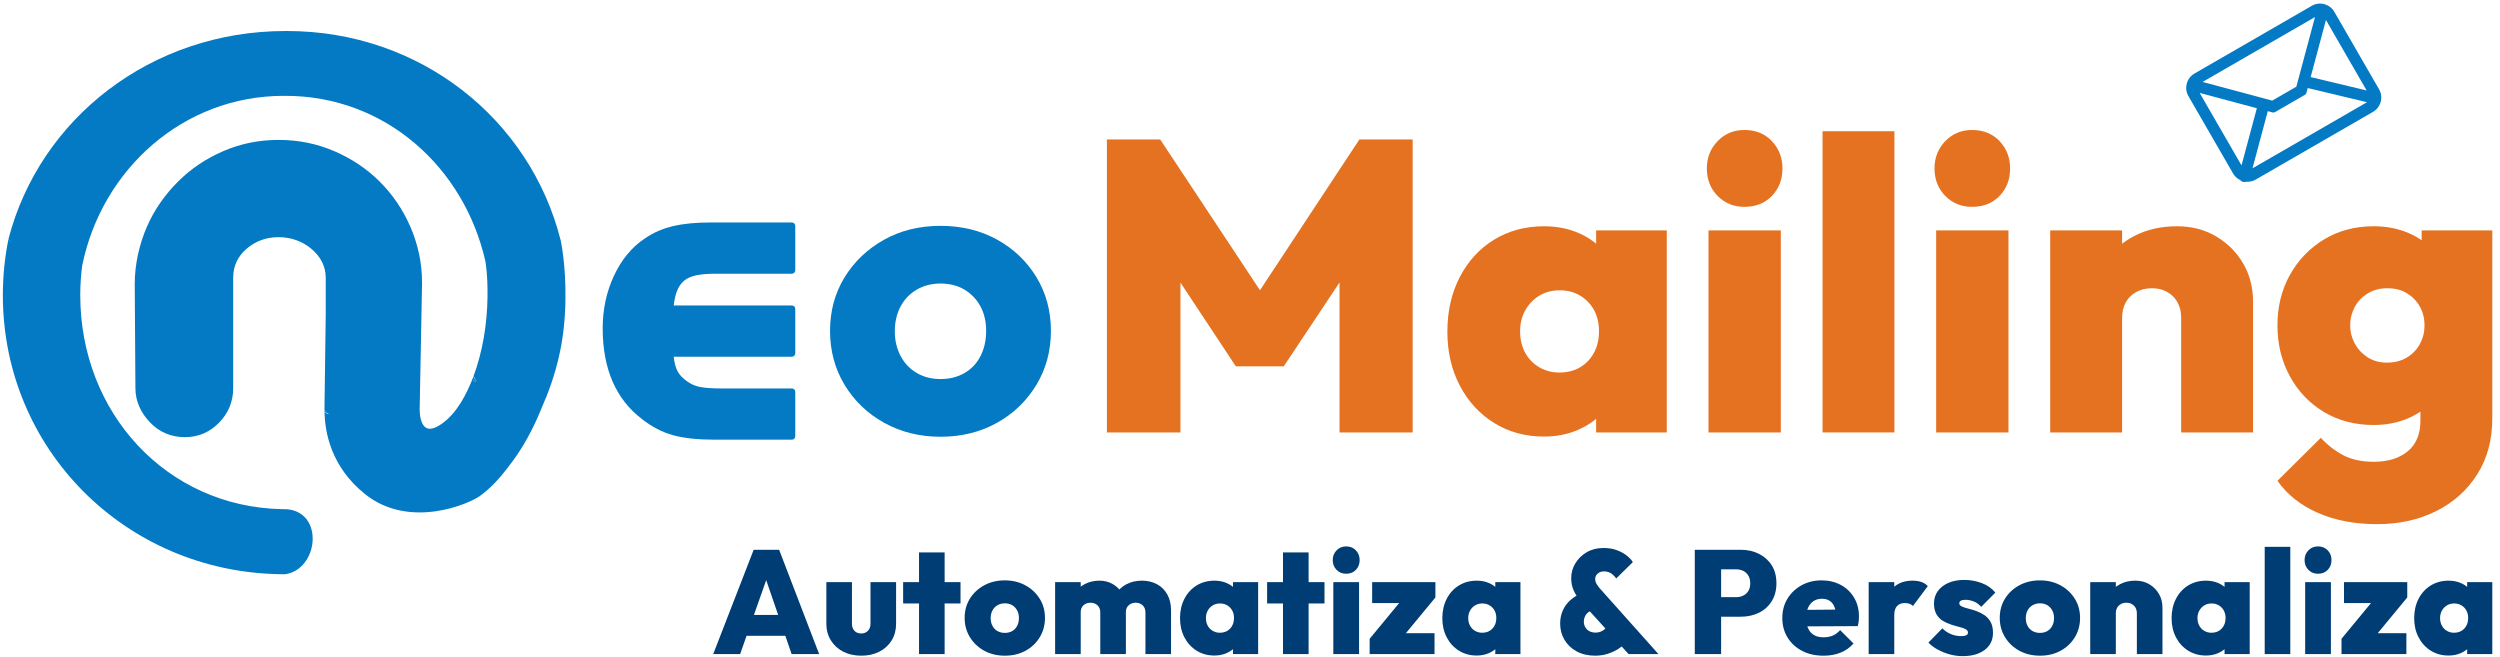 <?xml version="1.0" encoding="UTF-8" standalone="no"?><!DOCTYPE svg PUBLIC "-//W3C//DTD SVG 1.1//EN" "http://www.w3.org/Graphics/SVG/1.1/DTD/svg11.dtd"><svg width="100%" height="100%" viewBox="0 0 468 123" version="1.1" xmlns="http://www.w3.org/2000/svg" xmlns:xlink="http://www.w3.org/1999/xlink" xml:space="preserve" xmlns:serif="http://www.serif.com/" style="fill-rule:evenodd;clip-rule:evenodd;stroke-linejoin:round;stroke-miterlimit:2;"><g id="NeoMailiing-logo"><g><path d="M207.214,80.952l0,-54.839l9.978,0l21.038,31.79l-4.718,-0l20.961,-31.79l9.978,0l-0,54.839l-13.691,0l0,-31.944l2.166,0.619l-12.607,18.95l-8.973,-0l-12.53,-18.95l2.166,-0.619l-0,31.944l-13.768,0Z" style="fill:#e57221;fill-rule:nonzero;"/><path d="M289.047,81.726c-3.506,-0 -6.626,-0.851 -9.359,-2.553c-2.733,-1.701 -4.873,-4.035 -6.42,-7c-1.547,-2.965 -2.32,-6.329 -2.32,-10.093c-0,-3.816 0.773,-7.22 2.32,-10.21c1.547,-2.991 3.687,-5.324 6.42,-7c2.733,-1.676 5.853,-2.514 9.359,-2.514c2.372,0 4.538,0.425 6.497,1.276c1.96,0.851 3.571,2.05 4.834,3.597c1.264,1.547 2.024,3.3 2.282,5.26l0,19.027c-0.258,2.011 -1.018,3.777 -2.282,5.298c-1.263,1.521 -2.874,2.72 -4.834,3.597c-1.959,0.876 -4.125,1.315 -6.497,1.315Zm2.862,-11.989c2.217,-0 4.009,-0.722 5.376,-2.166c1.366,-1.444 2.049,-3.3 2.049,-5.569c0,-1.495 -0.309,-2.81 -0.928,-3.945c-0.619,-1.134 -1.482,-2.036 -2.591,-2.707c-1.109,-0.67 -2.385,-1.005 -3.829,-1.005c-1.444,-0 -2.72,0.335 -3.828,1.005c-1.109,0.671 -1.986,1.586 -2.63,2.746c-0.645,1.16 -0.967,2.462 -0.967,3.906c-0,1.496 0.309,2.823 0.928,3.984c0.619,1.16 1.495,2.075 2.63,2.745c1.134,0.671 2.398,1.006 3.79,1.006Zm6.884,11.215l-0,-10.132l1.933,-9.282l-1.933,-9.127l-0,-9.281l13.226,-0l0,37.822l-13.226,0Z" style="fill:#e57221;fill-rule:nonzero;"/><path d="M319.831,80.952l0,-37.822l13.536,-0l-0,37.822l-13.536,0Zm6.729,-42.231c-2.011,-0 -3.687,-0.683 -5.027,-2.05c-1.341,-1.366 -2.011,-3.081 -2.011,-5.143c-0,-2.011 0.67,-3.713 2.011,-5.105c1.34,-1.393 3.016,-2.089 5.027,-2.089c2.114,0 3.829,0.696 5.144,2.089c1.315,1.392 1.972,3.094 1.972,5.105c0,2.062 -0.657,3.777 -1.972,5.143c-1.315,1.367 -3.03,2.05 -5.144,2.05Z" style="fill:#e57221;fill-rule:nonzero;"/><rect x="341.179" y="24.566" width="13.458" height="56.386" style="fill:#e57221;fill-rule:nonzero;"/><path d="M362.449,80.952l0,-37.822l13.536,-0l-0,37.822l-13.536,0Zm6.729,-42.231c-2.011,-0 -3.687,-0.683 -5.027,-2.05c-1.341,-1.366 -2.011,-3.081 -2.011,-5.143c-0,-2.011 0.67,-3.713 2.011,-5.105c1.34,-1.393 3.016,-2.089 5.027,-2.089c2.114,0 3.829,0.696 5.144,2.089c1.315,1.392 1.972,3.094 1.972,5.105c0,2.062 -0.657,3.777 -1.972,5.143c-1.315,1.367 -3.03,2.05 -5.144,2.05Z" style="fill:#e57221;fill-rule:nonzero;"/><path d="M408.316,80.952l-0,-21.348c-0,-1.753 -0.516,-3.132 -1.547,-4.138c-1.031,-1.005 -2.346,-1.508 -3.945,-1.508c-1.083,0 -2.05,0.232 -2.9,0.696c-0.851,0.464 -1.509,1.109 -1.973,1.934c-0.464,0.825 -0.696,1.83 -0.696,3.016l-5.259,-2.475c-0,-3.042 0.67,-5.659 2.011,-7.85c1.34,-2.192 3.184,-3.894 5.53,-5.105c2.346,-1.212 5.015,-1.818 8.005,-1.818c2.733,0 5.17,0.632 7.31,1.895c2.14,1.263 3.828,2.952 5.066,5.066c1.237,2.114 1.856,4.512 1.856,7.194l0,24.441l-13.458,0Zm-24.519,0l-0,-37.822l13.458,-0l0,37.822l-13.458,0Z" style="fill:#e57221;fill-rule:nonzero;"/><path d="M444.978,98.123c-4.177,0 -7.876,-0.709 -11.099,-2.127c-3.223,-1.418 -5.737,-3.416 -7.541,-5.994l8.121,-8.044c1.289,1.392 2.707,2.488 4.254,3.287c1.547,0.799 3.429,1.199 5.646,1.199c2.682,-0 4.809,-0.658 6.381,-1.973c1.573,-1.315 2.36,-3.209 2.36,-5.685l-0,-9.823l2.165,-8.198l-1.933,-8.122l-0,-9.513l13.226,-0l-0,35.192c-0,4.022 -0.941,7.516 -2.823,10.481c-1.882,2.965 -4.448,5.259 -7.696,6.884c-3.249,1.624 -6.936,2.436 -11.061,2.436Zm-0.619,-18.563c-3.506,-0 -6.613,-0.812 -9.32,-2.437c-2.707,-1.624 -4.834,-3.854 -6.381,-6.69c-1.547,-2.836 -2.32,-6.007 -2.32,-9.514c-0,-3.506 0.773,-6.652 2.32,-9.436c1.547,-2.784 3.674,-5.002 6.381,-6.652c2.707,-1.65 5.814,-2.475 9.32,-2.475c2.372,0 4.551,0.425 6.536,1.276c1.985,0.851 3.597,2.037 4.834,3.558c1.238,1.521 2.011,3.287 2.321,5.299l-0,16.938c-0.31,2.011 -1.096,3.778 -2.359,5.299c-1.264,1.521 -2.875,2.707 -4.834,3.558c-1.96,0.85 -4.126,1.276 -6.498,1.276Zm2.475,-11.679c1.444,-0 2.695,-0.323 3.752,-0.967c1.057,-0.645 1.869,-1.496 2.436,-2.553c0.567,-1.057 0.851,-2.204 0.851,-3.442c0,-1.289 -0.284,-2.449 -0.851,-3.48c-0.567,-1.032 -1.366,-1.87 -2.398,-2.514c-1.031,-0.645 -2.268,-0.967 -3.712,-0.967c-1.392,0 -2.617,0.322 -3.674,0.967c-1.057,0.644 -1.869,1.495 -2.437,2.552c-0.567,1.057 -0.85,2.205 -0.85,3.442c-0,1.186 0.283,2.308 0.85,3.365c0.568,1.057 1.367,1.921 2.398,2.591c1.031,0.67 2.243,1.006 3.635,1.006Z" style="fill:#e57221;fill-rule:nonzero;"/></g><g><path d="M133.515,122.443l7.573,-19.526l4.765,-0l7.49,19.526l-5.15,-0l-5.645,-16.414l1.79,0l-5.784,16.414l-5.039,-0Zm4.599,-3.415l-0,-3.911l10.768,0l-0,3.911l-10.768,-0Z" style="fill:#003d75;fill-rule:nonzero;"/><path d="M161.22,122.746c-1.267,-0 -2.391,-0.253 -3.374,-0.757c-0.982,-0.505 -1.753,-1.212 -2.313,-2.121c-0.56,-0.909 -0.84,-1.942 -0.84,-3.098l-0,-7.794l4.792,-0l-0,7.794c-0,0.367 0.073,0.688 0.22,0.964c0.147,0.275 0.349,0.486 0.606,0.633c0.257,0.147 0.56,0.22 0.909,0.22c0.514,0 0.932,-0.165 1.253,-0.495c0.321,-0.331 0.482,-0.772 0.482,-1.322l-0,-7.794l4.792,-0l-0,7.794c-0,1.175 -0.275,2.212 -0.826,3.112c-0.551,0.899 -1.318,1.602 -2.3,2.107c-0.982,0.504 -2.116,0.757 -3.401,0.757Z" style="fill:#003d75;fill-rule:nonzero;"/><path d="M172.043,122.443l0,-19.03l4.792,-0l0,19.03l-4.792,-0Zm-2.974,-9.474l-0,-3.993l10.741,-0l-0,3.993l-10.741,0Z" style="fill:#003d75;fill-rule:nonzero;"/><path d="M188.127,122.746c-1.451,-0 -2.741,-0.308 -3.87,-0.923c-1.129,-0.615 -2.024,-1.459 -2.685,-2.533c-0.661,-1.074 -0.991,-2.282 -0.991,-3.622c-0,-1.34 0.326,-2.538 0.977,-3.594c0.652,-1.056 1.547,-1.891 2.686,-2.506c1.138,-0.615 2.423,-0.923 3.855,-0.923c1.432,0 2.713,0.308 3.842,0.923c1.129,0.615 2.024,1.45 2.685,2.506c0.661,1.056 0.992,2.254 0.992,3.594c-0,1.34 -0.326,2.548 -0.978,3.622c-0.652,1.074 -1.542,1.918 -2.671,2.533c-1.13,0.615 -2.41,0.923 -3.842,0.923Zm-0.028,-4.269c0.533,0 0.996,-0.115 1.391,-0.344c0.395,-0.23 0.702,-0.555 0.923,-0.978c0.22,-0.422 0.33,-0.909 0.33,-1.459c0,-0.551 -0.115,-1.033 -0.344,-1.446c-0.23,-0.413 -0.537,-0.735 -0.923,-0.964c-0.385,-0.23 -0.844,-0.344 -1.377,-0.344c-0.514,-0 -0.973,0.119 -1.377,0.358c-0.404,0.238 -0.716,0.564 -0.936,0.977c-0.221,0.413 -0.331,0.895 -0.331,1.446c0,0.533 0.11,1.01 0.331,1.432c0.22,0.423 0.532,0.748 0.936,0.978c0.404,0.229 0.863,0.344 1.377,0.344Z" style="fill:#003d75;fill-rule:nonzero;"/><path d="M197.518,122.443l-0,-13.467l4.792,-0l-0,13.467l-4.792,-0Zm8.455,-0l-0,-7.794c-0,-0.569 -0.175,-1.014 -0.524,-1.336c-0.348,-0.321 -0.78,-0.482 -1.294,-0.482c-0.367,0 -0.688,0.074 -0.964,0.221c-0.275,0.147 -0.491,0.353 -0.647,0.619c-0.156,0.267 -0.234,0.593 -0.234,0.978l-1.873,-0.743c0,-1.084 0.239,-2.011 0.716,-2.782c0.478,-0.771 1.12,-1.368 1.928,-1.79c0.808,-0.422 1.726,-0.634 2.754,-0.634c0.918,0 1.749,0.216 2.492,0.648c0.744,0.431 1.336,1.032 1.777,1.803c0.44,0.772 0.661,1.68 0.661,2.727l-0,8.565l-4.792,-0Zm8.455,-0l-0,-7.794c-0,-0.569 -0.175,-1.014 -0.524,-1.336c-0.349,-0.321 -0.78,-0.482 -1.294,-0.482c-0.349,0 -0.666,0.074 -0.95,0.221c-0.285,0.147 -0.505,0.353 -0.661,0.619c-0.156,0.267 -0.234,0.593 -0.234,0.978l-2.809,-0.138c0.036,-1.211 0.303,-2.249 0.798,-3.112c0.496,-0.863 1.18,-1.528 2.052,-1.996c0.872,-0.468 1.859,-0.703 2.961,-0.703c1.046,0 1.982,0.221 2.809,0.661c0.826,0.441 1.473,1.079 1.941,1.914c0.468,0.836 0.703,1.832 0.703,2.989l-0,8.179l-4.792,-0Z" style="fill:#003d75;fill-rule:nonzero;"/><path d="M227.344,122.718c-1.249,0 -2.359,-0.303 -3.332,-0.908c-0.974,-0.606 -1.735,-1.437 -2.286,-2.493c-0.551,-1.056 -0.826,-2.254 -0.826,-3.594c-0,-1.358 0.275,-2.57 0.826,-3.635c0.551,-1.065 1.312,-1.896 2.286,-2.493c0.973,-0.596 2.083,-0.895 3.332,-0.895c0.844,0 1.616,0.152 2.313,0.455c0.698,0.303 1.272,0.73 1.722,1.28c0.449,0.551 0.72,1.175 0.812,1.873l-0,6.775c-0.092,0.716 -0.363,1.345 -0.812,1.887c-0.45,0.541 -1.024,0.968 -1.722,1.28c-0.697,0.312 -1.469,0.468 -2.313,0.468Zm1.019,-4.268c0.789,-0 1.427,-0.257 1.914,-0.771c0.486,-0.515 0.73,-1.176 0.73,-1.983c-0,-0.533 -0.11,-1.001 -0.331,-1.405c-0.22,-0.404 -0.528,-0.725 -0.922,-0.964c-0.395,-0.239 -0.849,-0.358 -1.364,-0.358c-0.514,0 -0.968,0.119 -1.363,0.358c-0.395,0.239 -0.707,0.565 -0.936,0.978c-0.23,0.413 -0.344,0.877 -0.344,1.391c-0,0.532 0.11,1.005 0.33,1.418c0.22,0.413 0.533,0.739 0.936,0.978c0.404,0.238 0.854,0.358 1.35,0.358Zm2.451,3.993l-0,-3.608l0.688,-3.305l-0.688,-3.249l-0,-3.305l4.709,-0l0,13.467l-4.709,-0Z" style="fill:#003d75;fill-rule:nonzero;"/><path d="M240.178,122.443l-0,-19.03l4.792,-0l-0,19.03l-4.792,-0Zm-2.975,-9.474l0,-3.993l10.741,-0l-0,3.993l-10.741,0Z" style="fill:#003d75;fill-rule:nonzero;"/><path d="M249.596,122.443l0,-13.467l4.82,-0l-0,13.467l-4.82,-0Zm2.396,-15.037c-0.716,0 -1.312,-0.243 -1.79,-0.73c-0.477,-0.486 -0.716,-1.097 -0.716,-1.831c0,-0.716 0.239,-1.322 0.716,-1.818c0.478,-0.496 1.074,-0.743 1.79,-0.743c0.753,-0 1.364,0.247 1.832,0.743c0.468,0.496 0.702,1.102 0.702,1.818c0,0.734 -0.234,1.345 -0.702,1.831c-0.468,0.487 -1.079,0.73 -1.832,0.73Z" style="fill:#003d75;fill-rule:nonzero;"/><path d="M256.399,119.579l6.389,-7.739l5.921,-0l-6.389,7.739l-5.921,-0Zm-0,2.864l-0,-2.864l3.112,-1.047l9.033,0l0,3.911l-12.145,-0Zm0.468,-9.556l-0,-3.911l11.842,-0l0,2.864l-3.112,1.047l-8.73,-0Z" style="fill:#003d75;fill-rule:nonzero;"/><path d="M276.448,122.718c-1.248,0 -2.359,-0.303 -3.332,-0.908c-0.973,-0.606 -1.735,-1.437 -2.286,-2.493c-0.551,-1.056 -0.826,-2.254 -0.826,-3.594c-0,-1.358 0.275,-2.57 0.826,-3.635c0.551,-1.065 1.313,-1.896 2.286,-2.493c0.973,-0.596 2.084,-0.895 3.332,-0.895c0.845,0 1.616,0.152 2.313,0.455c0.698,0.303 1.272,0.73 1.722,1.28c0.45,0.551 0.72,1.175 0.812,1.873l0,6.775c-0.092,0.716 -0.362,1.345 -0.812,1.887c-0.45,0.541 -1.024,0.968 -1.722,1.28c-0.697,0.312 -1.468,0.468 -2.313,0.468Zm1.019,-4.268c0.79,-0 1.428,-0.257 1.914,-0.771c0.487,-0.515 0.73,-1.176 0.73,-1.983c-0,-0.533 -0.11,-1.001 -0.331,-1.405c-0.22,-0.404 -0.527,-0.725 -0.922,-0.964c-0.395,-0.239 -0.849,-0.358 -1.363,-0.358c-0.515,0 -0.969,0.119 -1.364,0.358c-0.394,0.239 -0.707,0.565 -0.936,0.978c-0.23,0.413 -0.344,0.877 -0.344,1.391c-0,0.532 0.11,1.005 0.33,1.418c0.221,0.413 0.533,0.739 0.937,0.978c0.403,0.238 0.853,0.358 1.349,0.358Zm2.451,3.993l0,-3.608l0.689,-3.305l-0.689,-3.249l0,-3.305l4.709,-0l0,13.467l-4.709,-0Z" style="fill:#003d75;fill-rule:nonzero;"/><path d="M304.87,122.443l-8.813,-9.722c-0.68,-0.771 -1.171,-1.505 -1.474,-2.203c-0.303,-0.698 -0.454,-1.46 -0.454,-2.286c-0,-0.991 0.257,-1.914 0.771,-2.768c0.514,-0.853 1.221,-1.546 2.121,-2.079c0.899,-0.532 1.946,-0.799 3.139,-0.799c0.937,0 1.767,0.134 2.493,0.4c0.725,0.266 1.344,0.601 1.858,1.005c0.515,0.404 0.9,0.817 1.157,1.239l-3.112,3.057c-0.349,-0.477 -0.707,-0.817 -1.074,-1.019c-0.367,-0.202 -0.771,-0.303 -1.212,-0.303c-0.477,0 -0.872,0.138 -1.184,0.413c-0.312,0.276 -0.468,0.606 -0.468,0.992c-0,0.312 0.073,0.601 0.22,0.867c0.147,0.267 0.349,0.556 0.606,0.868l11.016,12.338l-5.59,-0Zm-6.252,0.303c-1.322,-0 -2.474,-0.266 -3.456,-0.799c-0.983,-0.532 -1.745,-1.253 -2.286,-2.162c-0.542,-0.908 -0.813,-1.923 -0.813,-3.043c0,-1.23 0.317,-2.327 0.95,-3.291c0.634,-0.964 1.612,-1.749 2.933,-2.355l2.011,3.195c-0.496,0.184 -0.863,0.464 -1.102,0.84c-0.238,0.376 -0.358,0.794 -0.358,1.253c0,0.367 0.088,0.707 0.262,1.019c0.174,0.312 0.427,0.56 0.757,0.744c0.331,0.183 0.726,0.275 1.185,0.275c0.459,0 0.876,-0.105 1.253,-0.317c0.376,-0.211 0.711,-0.546 1.005,-1.005l3.305,3.25c-0.294,0.367 -0.721,0.734 -1.281,1.102c-0.56,0.367 -1.212,0.674 -1.955,0.922c-0.744,0.248 -1.547,0.372 -2.41,0.372Z" style="fill:#003d75;fill-rule:nonzero;"/><path d="M321.173,115.448l0,-3.663l3.856,-0c0.477,-0 0.913,-0.096 1.308,-0.289c0.395,-0.193 0.712,-0.482 0.95,-0.868c0.239,-0.385 0.358,-0.863 0.358,-1.432c0,-0.569 -0.119,-1.051 -0.358,-1.446c-0.238,-0.394 -0.555,-0.688 -0.95,-0.881c-0.395,-0.193 -0.831,-0.289 -1.308,-0.289l-3.856,-0l0,-3.663l4.71,-0c1.248,-0 2.377,0.252 3.387,0.757c1.01,0.505 1.809,1.221 2.396,2.148c0.588,0.928 0.881,2.052 0.881,3.374c0,1.285 -0.293,2.401 -0.881,3.346c-0.587,0.946 -1.386,1.666 -2.396,2.162c-1.01,0.496 -2.139,0.744 -3.387,0.744l-4.71,-0Zm-3.91,6.995l-0,-19.526l4.929,-0l0,19.526l-4.929,-0Z" style="fill:#003d75;fill-rule:nonzero;"/><path d="M341.36,122.746c-1.505,-0 -2.836,-0.298 -3.993,-0.895c-1.157,-0.597 -2.066,-1.428 -2.727,-2.493c-0.661,-1.064 -0.991,-2.285 -0.991,-3.662c0,-1.359 0.321,-2.566 0.964,-3.622c0.643,-1.056 1.519,-1.891 2.63,-2.506c1.111,-0.615 2.364,-0.923 3.759,-0.923c1.359,0 2.566,0.29 3.622,0.868c1.055,0.578 1.882,1.377 2.478,2.396c0.597,1.019 0.895,2.18 0.895,3.484c0,0.275 -0.013,0.555 -0.041,0.84c-0.027,0.284 -0.087,0.61 -0.179,0.977l-11.87,0.055l0,-3.084l9.97,-0.083l-2.148,1.35c-0.019,-0.753 -0.129,-1.373 -0.331,-1.859c-0.202,-0.487 -0.495,-0.859 -0.881,-1.116c-0.386,-0.257 -0.872,-0.385 -1.46,-0.385c-0.606,-0 -1.129,0.147 -1.569,0.44c-0.441,0.294 -0.781,0.707 -1.019,1.24c-0.239,0.532 -0.358,1.175 -0.358,1.928c-0,0.771 0.128,1.427 0.385,1.969c0.257,0.541 0.624,0.95 1.102,1.225c0.477,0.276 1.065,0.413 1.762,0.413c0.661,0 1.244,-0.11 1.749,-0.33c0.505,-0.22 0.959,-0.56 1.363,-1.019l2.506,2.506c-0.661,0.753 -1.464,1.322 -2.409,1.708c-0.946,0.385 -2.015,0.578 -3.209,0.578Z" style="fill:#003d75;fill-rule:nonzero;"/><path d="M349.815,122.443l0,-13.467l4.792,-0l0,13.467l-4.792,-0Zm4.792,-7.326l-2.148,-1.817c0.532,-1.524 1.239,-2.672 2.121,-3.443c0.881,-0.771 2.028,-1.157 3.442,-1.157c0.643,0 1.198,0.083 1.666,0.248c0.468,0.166 0.868,0.423 1.198,0.771l-2.781,3.718c-0.147,-0.165 -0.354,-0.298 -0.62,-0.399c-0.266,-0.101 -0.565,-0.151 -0.895,-0.151c-0.624,-0 -1.111,0.188 -1.46,0.564c-0.348,0.376 -0.523,0.932 -0.523,1.666Z" style="fill:#003d75;fill-rule:nonzero;"/><path d="M367.413,122.829c-0.826,-0 -1.638,-0.111 -2.437,-0.331c-0.799,-0.22 -1.542,-0.519 -2.231,-0.895c-0.688,-0.376 -1.271,-0.812 -1.749,-1.308l2.617,-2.672c0.44,0.459 0.968,0.817 1.583,1.074c0.615,0.258 1.272,0.386 1.969,0.386c0.404,0 0.712,-0.055 0.923,-0.165c0.211,-0.11 0.317,-0.266 0.317,-0.468c-0,-0.294 -0.152,-0.519 -0.455,-0.675c-0.303,-0.156 -0.697,-0.294 -1.184,-0.413c-0.486,-0.12 -0.996,-0.266 -1.528,-0.441c-0.533,-0.174 -1.047,-0.408 -1.543,-0.702c-0.495,-0.294 -0.895,-0.707 -1.198,-1.239c-0.303,-0.533 -0.454,-1.212 -0.454,-2.038c-0,-0.863 0.234,-1.621 0.702,-2.272c0.468,-0.652 1.125,-1.166 1.969,-1.543c0.845,-0.376 1.836,-0.564 2.975,-0.564c1.156,-0 2.258,0.197 3.304,0.592c1.047,0.395 1.892,0.987 2.534,1.776l-2.644,2.672c-0.44,-0.496 -0.927,-0.84 -1.459,-1.033c-0.533,-0.193 -1.019,-0.289 -1.46,-0.289c-0.422,-0 -0.725,0.059 -0.909,0.179c-0.183,0.119 -0.275,0.28 -0.275,0.482c-0,0.238 0.151,0.431 0.454,0.578c0.303,0.147 0.698,0.28 1.184,0.399c0.487,0.12 0.992,0.271 1.515,0.455c0.523,0.183 1.028,0.436 1.515,0.757c0.486,0.321 0.881,0.748 1.184,1.281c0.303,0.532 0.455,1.221 0.455,2.065c-0,1.34 -0.515,2.401 -1.543,3.181c-1.028,0.78 -2.405,1.171 -4.131,1.171Z" style="fill:#003d75;fill-rule:nonzero;"/><path d="M381.899,122.746c-1.45,-0 -2.74,-0.308 -3.869,-0.923c-1.129,-0.615 -2.024,-1.459 -2.685,-2.533c-0.661,-1.074 -0.992,-2.282 -0.992,-3.622c0,-1.34 0.326,-2.538 0.978,-3.594c0.652,-1.056 1.547,-1.891 2.685,-2.506c1.139,-0.615 2.424,-0.923 3.856,-0.923c1.432,0 2.713,0.308 3.842,0.923c1.129,0.615 2.024,1.45 2.685,2.506c0.661,1.056 0.991,2.254 0.991,3.594c0,1.34 -0.326,2.548 -0.977,3.622c-0.652,1.074 -1.543,1.918 -2.672,2.533c-1.129,0.615 -2.41,0.923 -3.842,0.923Zm-0.027,-4.269c0.532,0 0.996,-0.115 1.391,-0.344c0.394,-0.23 0.702,-0.555 0.922,-0.978c0.221,-0.422 0.331,-0.909 0.331,-1.459c-0,-0.551 -0.115,-1.033 -0.345,-1.446c-0.229,-0.413 -0.537,-0.735 -0.922,-0.964c-0.386,-0.23 -0.845,-0.344 -1.377,-0.344c-0.514,-0 -0.973,0.119 -1.377,0.358c-0.404,0.238 -0.716,0.564 -0.937,0.977c-0.22,0.413 -0.33,0.895 -0.33,1.446c0,0.533 0.11,1.01 0.33,1.432c0.221,0.423 0.533,0.748 0.937,0.978c0.404,0.229 0.863,0.344 1.377,0.344Z" style="fill:#003d75;fill-rule:nonzero;"/><path d="M400.021,122.443l-0,-7.601c-0,-0.624 -0.184,-1.116 -0.551,-1.474c-0.367,-0.358 -0.835,-0.537 -1.405,-0.537c-0.385,0 -0.729,0.083 -1.032,0.248c-0.303,0.166 -0.537,0.395 -0.703,0.689c-0.165,0.294 -0.247,0.652 -0.247,1.074l-1.873,-0.881c-0,-1.084 0.239,-2.015 0.716,-2.796c0.477,-0.78 1.134,-1.386 1.969,-1.817c0.835,-0.432 1.786,-0.648 2.85,-0.648c0.974,0 1.841,0.225 2.603,0.675c0.762,0.45 1.363,1.051 1.804,1.804c0.441,0.753 0.661,1.607 0.661,2.561l-0,8.703l-4.792,-0Zm-8.73,-0l-0,-13.467l4.792,-0l-0,13.467l-4.792,-0Z" style="fill:#003d75;fill-rule:nonzero;"/><path d="M412.965,122.718c-1.249,0 -2.36,-0.303 -3.333,-0.908c-0.973,-0.606 -1.735,-1.437 -2.285,-2.493c-0.551,-1.056 -0.827,-2.254 -0.827,-3.594c0,-1.358 0.276,-2.57 0.827,-3.635c0.55,-1.065 1.312,-1.896 2.285,-2.493c0.973,-0.596 2.084,-0.895 3.333,-0.895c0.844,0 1.615,0.152 2.313,0.455c0.698,0.303 1.272,0.73 1.721,1.28c0.45,0.551 0.721,1.175 0.813,1.873l-0,6.775c-0.092,0.716 -0.363,1.345 -0.813,1.887c-0.449,0.541 -1.023,0.968 -1.721,1.28c-0.698,0.312 -1.469,0.468 -2.313,0.468Zm1.019,-4.268c0.789,-0 1.427,-0.257 1.914,-0.771c0.486,-0.515 0.73,-1.176 0.73,-1.983c-0,-0.533 -0.111,-1.001 -0.331,-1.405c-0.22,-0.404 -0.528,-0.725 -0.923,-0.964c-0.394,-0.239 -0.849,-0.358 -1.363,-0.358c-0.514,0 -0.968,0.119 -1.363,0.358c-0.395,0.239 -0.707,0.565 -0.936,0.978c-0.23,0.413 -0.345,0.877 -0.345,1.391c0,0.532 0.111,1.005 0.331,1.418c0.22,0.413 0.532,0.739 0.936,0.978c0.404,0.238 0.854,0.358 1.35,0.358Zm2.451,3.993l-0,-3.608l0.688,-3.305l-0.688,-3.249l-0,-3.305l4.709,-0l0,13.467l-4.709,-0Z" style="fill:#003d75;fill-rule:nonzero;"/><rect x="423.953" y="102.366" width="4.792" height="20.077" style="fill:#003d75;fill-rule:nonzero;"/><path d="M431.527,122.443l-0,-13.467l4.819,-0l0,13.467l-4.819,-0Zm2.396,-15.037c-0.716,0 -1.313,-0.243 -1.79,-0.73c-0.478,-0.486 -0.716,-1.097 -0.716,-1.831c-0,-0.716 0.238,-1.322 0.716,-1.818c0.477,-0.496 1.074,-0.743 1.79,-0.743c0.753,-0 1.363,0.247 1.831,0.743c0.468,0.496 0.702,1.102 0.702,1.818c0,0.734 -0.234,1.345 -0.702,1.831c-0.468,0.487 -1.078,0.73 -1.831,0.73Z" style="fill:#003d75;fill-rule:nonzero;"/><path d="M438.329,119.579l6.39,-7.739l5.921,-0l-6.39,7.739l-5.921,-0Zm0,2.864l0,-2.864l3.112,-1.047l9.033,0l0,3.911l-12.145,-0Zm0.468,-9.556l0,-3.911l11.843,-0l-0,2.864l-3.112,1.047l-8.731,-0Z" style="fill:#003d75;fill-rule:nonzero;"/><path d="M458.378,122.718c-1.248,0 -2.359,-0.303 -3.332,-0.908c-0.973,-0.606 -1.735,-1.437 -2.286,-2.493c-0.551,-1.056 -0.826,-2.254 -0.826,-3.594c0,-1.358 0.275,-2.57 0.826,-3.635c0.551,-1.065 1.313,-1.896 2.286,-2.493c0.973,-0.596 2.084,-0.895 3.332,-0.895c0.845,0 1.616,0.152 2.314,0.455c0.698,0.303 1.271,0.73 1.721,1.28c0.45,0.551 0.721,1.175 0.813,1.873l-0,6.775c-0.092,0.716 -0.363,1.345 -0.813,1.887c-0.45,0.541 -1.023,0.968 -1.721,1.28c-0.698,0.312 -1.469,0.468 -2.314,0.468Zm1.019,-4.268c0.79,-0 1.428,-0.257 1.915,-0.771c0.486,-0.515 0.729,-1.176 0.729,-1.983c0,-0.533 -0.11,-1.001 -0.33,-1.405c-0.22,-0.404 -0.528,-0.725 -0.923,-0.964c-0.394,-0.239 -0.849,-0.358 -1.363,-0.358c-0.514,0 -0.968,0.119 -1.363,0.358c-0.395,0.239 -0.707,0.565 -0.937,0.978c-0.229,0.413 -0.344,0.877 -0.344,1.391c0,0.532 0.11,1.005 0.331,1.418c0.22,0.413 0.532,0.739 0.936,0.978c0.404,0.238 0.854,0.358 1.349,0.358Zm2.452,3.993l-0,-3.608l0.688,-3.305l-0.688,-3.249l-0,-3.305l4.709,-0l-0,13.467l-4.709,-0Z" style="fill:#003d75;fill-rule:nonzero;"/></g><path d="M420.526,34.018c-0.198,0.073 -0.42,0.088 -0.639,0.029c-0.22,-0.059 -0.403,-0.182 -0.537,-0.343c-0.53,-0.26 -0.992,-0.668 -1.309,-1.216l-8.37,-14.498c-0.852,-1.475 -0.345,-3.37 1.131,-4.222l21.966,-12.682c1.476,-0.852 3.37,-0.344 4.222,1.132l8.37,14.497c0.852,1.476 0.345,3.37 -1.131,4.222l-21.966,12.682c-0.547,0.316 -1.15,0.438 -1.737,0.399Zm-8.2,-18.678l13.038,3.494l4.51,-2.604l3.494,-13.038l-21.042,12.148Zm-0.55,2.051l7.837,13.574l2.868,-10.706l-10.705,-2.868Zm9.888,14.122l21.441,-12.379c-2.746,-0.657 -11.1,-2.655 -11.1,-2.655l-0.249,0.928c-0.038,0.142 -0.131,0.263 -0.258,0.336l-5.635,3.254c-0.128,0.073 -0.279,0.093 -0.421,0.055l-0.91,-0.243l-2.868,10.704Zm21.371,-14.578l-7.617,-13.194l-2.863,10.687l10.48,2.507Z" style="fill:#037ac3;"/><path d="M176.058,81.759c-3.886,-0 -7.397,-0.868 -10.531,-2.604c-3.135,-1.736 -5.609,-4.106 -7.423,-7.111c-1.813,-3.005 -2.72,-6.373 -2.72,-10.104c0,-3.73 0.907,-7.072 2.72,-10.026c1.814,-2.953 4.275,-5.298 7.384,-7.033c3.109,-1.736 6.632,-2.604 10.57,-2.604c3.938,0 7.461,0.855 10.57,2.565c3.108,1.71 5.57,4.054 7.383,7.033c1.813,2.98 2.72,6.335 2.72,10.065c0,3.731 -0.907,7.099 -2.72,10.104c-1.813,3.005 -4.275,5.375 -7.383,7.111c-3.109,1.736 -6.632,2.604 -10.57,2.604Zm-0,-10.803c1.71,-0 3.212,-0.376 4.507,-1.127c1.296,-0.752 2.293,-1.814 2.993,-3.187c0.699,-1.373 1.049,-2.94 1.049,-4.702c-0,-1.761 -0.363,-3.303 -1.088,-4.624c-0.726,-1.321 -1.723,-2.358 -2.992,-3.109c-1.27,-0.751 -2.759,-1.127 -4.469,-1.127c-1.658,0 -3.135,0.376 -4.43,1.127c-1.296,0.751 -2.306,1.801 -3.031,3.148c-0.726,1.347 -1.088,2.901 -1.088,4.663c-0,1.71 0.362,3.251 1.088,4.624c0.725,1.373 1.735,2.435 3.031,3.187c1.295,0.751 2.772,1.127 4.43,1.127Z" style="fill:#037ac3;fill-rule:nonzero;"/><path d="M148.245,51.241l-14.401,0c-1.405,0 -2.602,0.106 -3.59,0.317c-0.911,0.197 -1.657,0.534 -2.232,1.024l-0,0.001c-0.571,0.485 -1.007,1.146 -1.316,1.973c-0.274,0.734 -0.467,1.609 -0.584,2.626l22.123,-0c0.348,-0 0.63,0.282 0.63,0.63l0,8.335c0,0.348 -0.282,0.63 -0.63,0.63c0,0 -22.127,0 -22.127,-0c0.122,1.102 0.345,1.984 0.681,2.643c0.387,0.759 1.023,1.426 1.895,2.013c0.005,0.004 0.011,0.008 0.017,0.013c0.682,0.494 1.464,0.824 2.341,0.997c0.942,0.185 2.249,0.273 3.924,0.273l13.269,0c0.348,0 0.63,0.282 0.63,0.631l0,8.334c0,0.348 -0.282,0.63 -0.63,0.63l-14.401,0c-3.198,0 -5.802,-0.28 -7.813,-0.831c-2.046,-0.56 -3.994,-1.566 -5.839,-3.02c-4.895,-3.725 -7.368,-9.386 -7.368,-17.006c0,-3.549 0.708,-6.833 2.121,-9.856c1.429,-3.052 3.379,-5.387 5.845,-7.013c1.572,-1.066 3.327,-1.824 5.265,-2.274c1.9,-0.441 4.225,-0.664 6.979,-0.664l15.211,-0c0.348,-0 0.63,0.282 0.63,0.63l0,8.334c0,0.348 -0.282,0.63 -0.63,0.63Z" style="fill:#037ac3;"/><path d="M89.165,71.266c-0.201,-0.363 -0.505,-0.877 -0.557,-0.743c1.718,-4.628 2.583,-9.681 2.655,-14.962c0.055,-4.069 -0.362,-6.467 -0.397,-6.657c-3.996,-17.62 -18.755,-30.963 -37.435,-30.963l-0.313,-0c-18.803,-0 -34.034,13.735 -37.713,31.702c-0.007,0.035 -0.017,0.07 -0.028,0.103c-0.232,1.803 -0.353,3.644 -0.353,5.513c0,22.033 16.147,39.605 37.733,40.055c0.299,0.005 0.599,-0.01 0.899,0.009c0.005,0 0.01,0.001 0.015,0.001c3.566,0.292 5.053,3.138 4.843,6.048c-0.206,2.847 -2.086,5.689 -5.105,6.118l-0.001,-0c-0.331,0.046 -0.667,0.005 -1,-0c-28.934,-0.463 -51.875,-23.401 -51.875,-52.231c0,-3.599 0.361,-7.1 1.043,-10.474l0.648,0.792c0,-0.003 0.001,-0.005 0.001,-0.007l-0.64,-0.827c5.869,-22.591 26.747,-38.935 51.846,-38.935l0.312,0c24.904,0 45.491,16.482 51.214,39.181c0.002,0.007 0.003,0.013 0.005,0.02c-0,0 1.009,4.483 0.886,11.35c-0.138,7.666 -1.695,13.818 -4.591,20.338c-1.545,3.822 -3.409,7.07 -5.195,9.499c-2.716,3.691 -4.148,5.082 -6.205,6.635c-0.89,0.671 -4.173,2.292 -8.29,2.879c-4.121,0.587 -9.065,0.143 -13.26,-3.232c-6.423,-5.165 -7.433,-11.634 -7.555,-15.097c-0.008,-0.193 -0.013,-0.387 -0.014,-0.581c0,-0.032 0,-0.063 0,-0.095c0,0.436 0.353,0.788 0.788,0.788c0.006,0 0.013,0 0.019,0c0,-0.001 0,-0.001 0,-0.002c-0.012,0.002 -0.019,0.002 -0.019,0.002l-0.11,-0.11c-0.169,-0.024 -0.326,-0.102 -0.447,-0.223c-0.122,-0.123 -0.2,-0.281 -0.224,-0.45l-0.007,-0.007l0,-0.098l0,-0.003c0,-0.02 0,-0.04 0,-0.06c0,-0.003 0,-0.007 0,-0.01l0.237,-17.673l0,-0.011l0,-6.844c0,-2.205 -1.008,-4.011 -2.695,-5.43c-1.728,-1.454 -3.88,-2.176 -6.141,-2.176c-2.287,0 -4.291,0.722 -5.981,2.172c-1.655,1.417 -2.51,3.229 -2.51,5.434l0,6.522l-0.786,0.786l-0.001,0.002l0.788,-0.788l0,14.13c0,2.522 -0.895,4.684 -2.649,6.479c-1.762,1.803 -3.908,2.702 -6.408,2.702c-2.499,0 -4.718,-0.902 -6.46,-2.705c-1.733,-1.792 -2.784,-3.955 -2.785,-6.473l-0.128,-19.519c0,-0.002 0,-0.003 0,-0.005c0,-3.675 0.869,-7.435 2.274,-10.677c1.404,-3.241 3.427,-6.06 5.822,-8.455c2.394,-2.395 5.215,-4.297 8.457,-5.701c3.244,-1.407 6.712,-2.111 10.39,-2.111c3.679,-0 7.157,0.704 10.421,2.111c3.259,1.403 6.103,3.306 8.499,5.701c2.396,2.395 4.333,5.214 5.736,8.455c1.407,3.245 2.181,6.708 2.181,10.387l0,0.432c0,0.005 0,0.01 0,0.015c0,-0 -0.444,23.386 -0.444,23.391c0.005,0.89 0.131,1.711 0.402,2.364c0.217,0.523 0.52,0.934 0.964,1.112c0.663,0.266 1.533,0.017 2.675,-0.76c2.928,-1.99 4.787,-5.676 6.01,-8.869l0.001,-0.002l0.539,0.784c0.006,-0.015 0.012,-0.031 0.019,-0.046Zm-0.088,0.218c-0.211,-0.109 -0.478,-0.305 -0.518,-0.61c0.012,0.135 0.059,0.266 0.138,0.381c0.09,0.129 0.216,0.227 0.358,0.283c0.008,-0.018 0.015,-0.036 0.022,-0.054Z" style="fill:#037ac3;"/></g></svg>